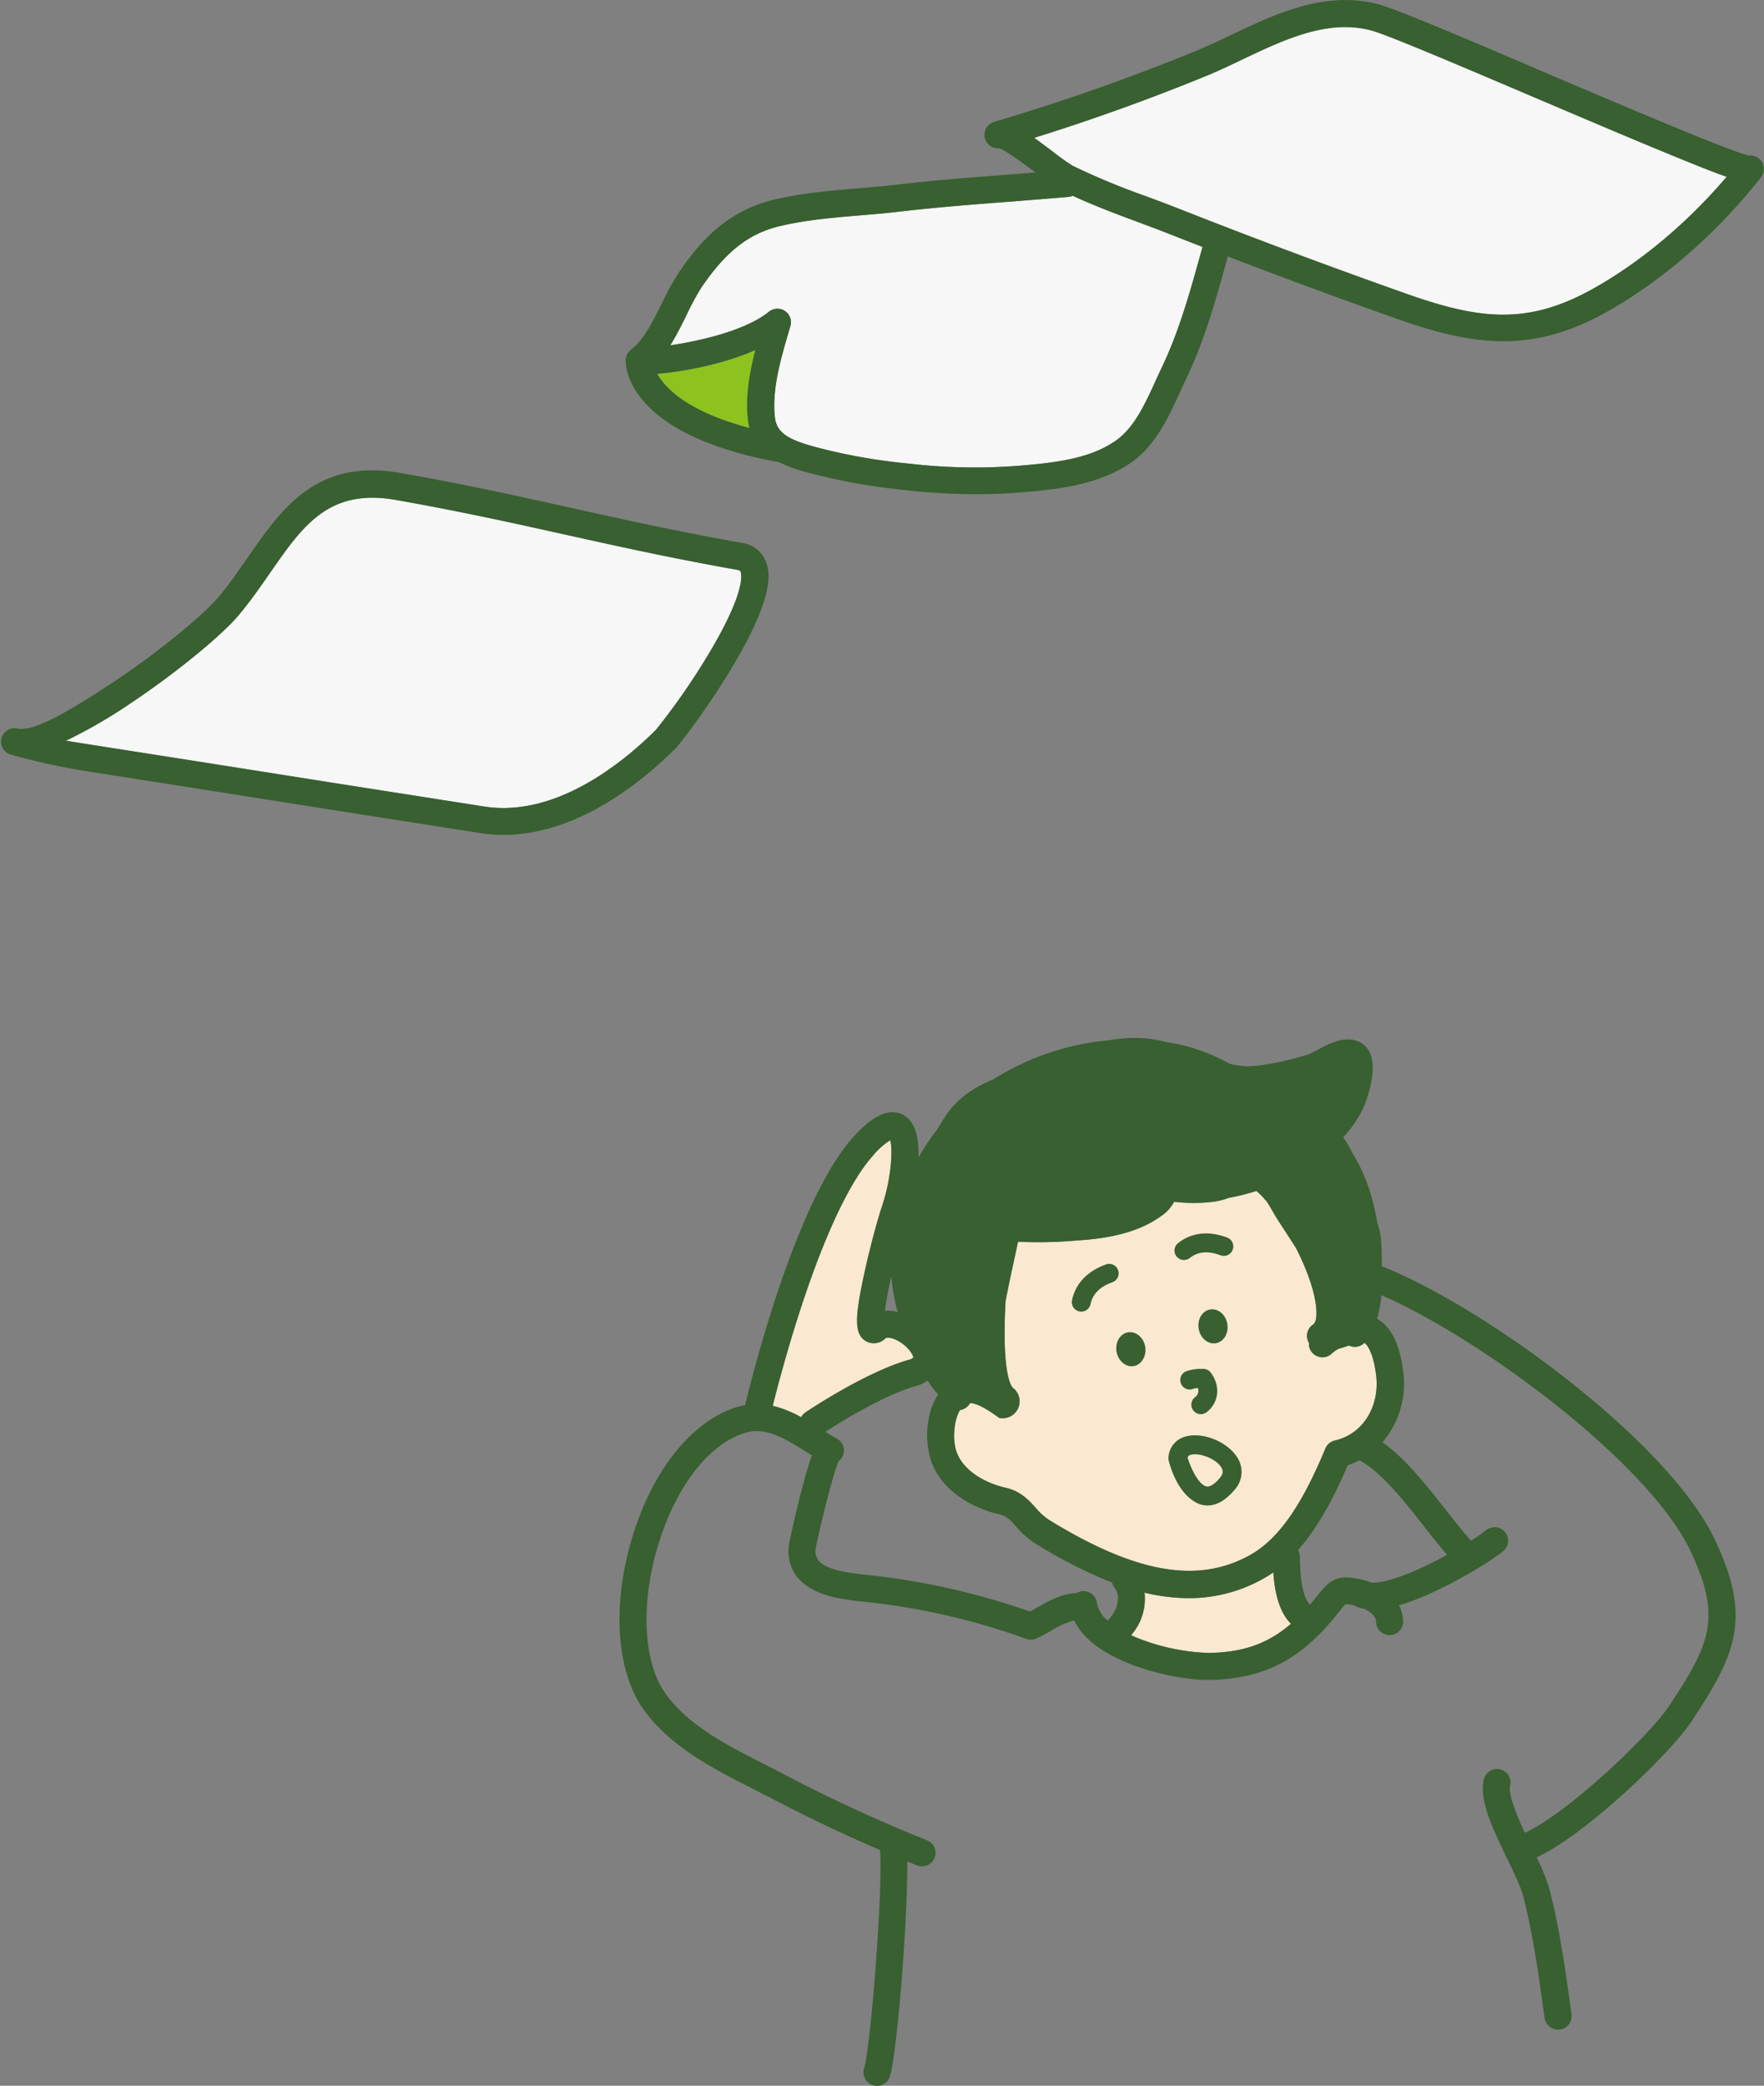 <svg xmlns="http://www.w3.org/2000/svg" width="521.73" height="616.82" viewBox="0 0 521.73 616.82">
  <rect x="0" y="0" width="521.73" height="616.82" fill="#808080" stroke="none"/>
  <defs>
    <style>
      .cls-1 {
        fill: #f7f7f7;
      }

      .cls-2 {
        fill: #386030;
      }

      .cls-3 {
        fill: #8dc21f;
      }

      .cls-4 {
        fill: #fae8d0;
      }
    </style>
  </defs>
  <title>pro_ico03_1</title>
  <g id="レイヤー_2" data-name="レイヤー 2">
    <g id="レイヤー_1-2" data-name="レイヤー 1">
      <g>
        <path class="cls-1" d="M356.65,22.5c3.67-1.5,7.41-3.28,11-5,12.46-5.92,25.34-12,38.22-8.41,4.91,1.38,26.8,10.71,48,19.73,14.81,6.31,30.13,12.84,41.93,17.65C502.2,49.09,507,51,510.4,52.19l.28.1C499,66,485.06,77.68,470.86,85.56c-19.28,10.7-33.61,8.84-54.88,1.32-22.47-7.94-45.1-16.4-67.27-25.14-3.12-1.23-6.33-2.43-9.44-3.59a214,214,0,0,1-22-9.12,67.37,67.37,0,0,1-6-4.28c-2-1.5-3.78-2.82-5.37-4C323,35.43,340.06,29.29,356.65,22.5Z"/>
        <path class="cls-1" d="M316,58.23a3.68,3.68,0,0,0,1.27-.34c6.28,2.92,12.86,5.38,19.26,7.76,3.07,1.15,6.25,2.33,9.29,3.53q4.91,1.93,9.84,3.84l-.21.75c-3.27,11.85-6.64,24.1-11.91,35.06-.62,1.29-1.23,2.62-1.85,4-3.09,6.77-6.3,13.77-11.79,17.56-7.69,5.31-17.85,6.5-29.36,7.41a169.3,169.3,0,0,1-32.23-.75,169,169,0,0,1-27.67-5c-7.15-2-10.88-3.91-11.43-8.52-1-8.19,1.76-17.53,4.17-25.77l.4-1.34a4,4,0,0,0-6.36-4.23c-6.87,5.54-20.28,8.63-29.18,9.94,1.75-2.79,3.26-5.83,4.75-8.81A72,72,0,0,1,207.47,85c7.29-10.7,14.06-16,23.37-18.17,7.61-1.79,15.3-2.44,23.45-3.13,3.77-.31,7.67-.64,11.52-1.09,11-1.29,22.37-2.17,33.34-3C304.66,59.16,310.35,58.72,316,58.23Z"/>
        <path class="cls-1" d="M143.19,238.51l-44.65-7c-22.43-3.55-41.8-6.61-70.89-11.16-2.68-.42-5.4-.85-8.12-1.3a151,151,0,0,0,19-11c13.18-8.78,27-20.05,32.14-26.21,3.42-4.1,6.38-8.35,9.23-12.46,9.71-14,17.39-25,37.16-21.54,19.38,3.43,35.1,6.93,50.3,10.3s31.1,6.91,50.66,10.37c.88.16.95.39,1.06.7.3.95,1.24,6.61-10.2,25.35A199.19,199.19,0,0,1,194,215.84C184.06,225.73,164.25,241.82,143.19,238.51Z"/>
        <path class="cls-2" d="M215.63,198.83c14-22.89,11.84-29.81,11.12-32.09a8.83,8.83,0,0,0-7.29-6.19c-19.4-3.43-35.12-6.93-50.33-10.31s-31.09-6.9-50.64-10.36c-24.82-4.4-35.14,10.47-45.12,24.85-2.76,4-5.61,8.07-8.8,11.9-4,4.77-16.75,15.55-30.43,24.67C16.28,213.2,8.77,216.38,5,215.4H5A4,4,0,0,0,3,223.12a202.77,202.77,0,0,0,23.45,5.08c29.08,4.55,48.44,7.61,70.87,11.16l44.66,7a44.28,44.28,0,0,0,6.93.54c21.73,0,40.8-15.53,50.76-25.44C201.21,219.94,208.76,210.06,215.63,198.83Zm-72.44,39.68-44.65-7c-22.43-3.55-41.8-6.61-70.89-11.16-2.68-.42-5.4-.85-8.12-1.3a151,151,0,0,0,19-11c13.18-8.78,27-20.05,32.14-26.21,3.42-4.1,6.38-8.35,9.23-12.46,9.71-14,17.39-25,37.16-21.54,19.38,3.43,35.1,6.93,50.3,10.3s31.1,6.91,50.66,10.37c.88.16.95.39,1.06.7.3.95,1.24,6.61-10.2,25.35A199.19,199.19,0,0,1,194,215.84C184.06,225.73,164.25,241.82,143.19,238.51Z"/>
        <path class="cls-2" d="M264.87,54.65c-3.71.43-7.54.75-11.25,1.06-8.08.68-16.44,1.38-24.62,3.32-14.21,3.36-22.2,12.73-28.14,21.44a78.5,78.5,0,0,0-5.09,9.22c-2.66,5.35-5.41,10.89-9.11,13.69a4.13,4.13,0,0,0-1.59,3.79l0,.18c.16,2,1.06,6.76,5.9,12,7.36,8,20.47,13.82,39,17.26a2.4,2.4,0,0,0,.28,0,43,43,0,0,0,8.15,3,177,177,0,0,0,29,5.29,190,190,0,0,0,21.34,1.25c4.24,0,8.39-.16,12.42-.48,9.79-.77,23.19-1.83,33.27-8.8,7.31-5,11.14-13.42,14.53-20.81.6-1.3,1.19-2.59,1.78-3.84,5.58-11.6,9.05-24.19,12.41-36.37,16.65,6.39,33.48,12.59,50.21,18.51,11.33,4,21.34,6.55,31.26,6.55,9.74,0,19.41-2.46,30.16-8.42,16.69-9.26,33-23.44,46-40l.25-.32A4,4,0,0,0,517.25,46c-5.5-1.21-37.06-14.66-60.26-24.55-23.35-10-43.52-18.55-48.93-20.07C392.29-3,377.39,4,364.24,10.28c-3.68,1.75-7.16,3.4-10.62,4.82A629.21,629.21,0,0,1,294,36.05a4,4,0,0,0,1.53,7.81c2,.63,7.54,4.77,10.69,7.15l-7.7.6C287.49,52.45,276.07,53.33,264.87,54.65Zm-70.44,55.92c7.47-.6,19.38-2.78,28.94-7-1.73,6.74-3,13.86-2.15,20.8a15.75,15.75,0,0,0,.41,2.17C203.43,121.7,196.83,114.83,194.43,110.57ZM356.65,22.5c3.67-1.5,7.41-3.28,11-5,12.46-5.92,25.34-12,38.22-8.41,4.91,1.38,26.8,10.71,48,19.73,14.81,6.31,30.13,12.84,41.93,17.65C502.2,49.09,507,51,510.4,52.19l.28.1C499,66,485.06,77.68,470.86,85.56c-19.28,10.7-33.61,8.84-54.88,1.32-22.47-7.94-45.1-16.4-67.27-25.14-3.12-1.23-6.33-2.43-9.44-3.59a214,214,0,0,1-22-9.12,67.37,67.37,0,0,1-6-4.28c-2-1.5-3.78-2.82-5.37-4C323,35.43,340.06,29.29,356.65,22.5ZM316,58.23a3.68,3.68,0,0,0,1.27-.34c6.28,2.92,12.86,5.38,19.26,7.76,3.07,1.15,6.25,2.33,9.29,3.53q4.91,1.93,9.84,3.84l-.21.75c-3.27,11.85-6.64,24.1-11.91,35.06-.62,1.29-1.23,2.62-1.85,4-3.09,6.77-6.3,13.77-11.79,17.56-7.69,5.31-17.85,6.5-29.36,7.41a169.3,169.3,0,0,1-32.23-.75,169,169,0,0,1-27.67-5c-7.15-2-10.88-3.91-11.43-8.52-1-8.19,1.76-17.53,4.17-25.77l.4-1.34a4,4,0,0,0-6.36-4.23c-6.87,5.54-20.28,8.63-29.18,9.94,1.75-2.79,3.26-5.83,4.75-8.81A72,72,0,0,1,207.47,85c7.29-10.7,14.06-16,23.37-18.17,7.61-1.79,15.3-2.44,23.45-3.13,3.77-.31,7.67-.64,11.52-1.09,11-1.29,22.37-2.17,33.34-3C304.66,59.16,310.35,58.72,316,58.23Z"/>
        <path class="cls-3" d="M194.43,110.57c7.47-.6,19.38-2.78,28.94-7-1.73,6.74-3,13.86-2.15,20.8a15.75,15.75,0,0,0,.41,2.17C203.43,121.7,196.83,114.83,194.43,110.57Z"/>
      </g>
      <g>
        <path class="cls-4" d="M394.81,426a4,4,0,0,0-2.81,2.37c-7.16,17.26-14.09,27-22.47,31.62-15.38,8.44-33.62,5.23-59.16-10.44a17.84,17.84,0,0,1-4-3.6c-2.12-2.34-4.53-5-9-6-5.42-1.2-12.48-4.74-14.51-10.75-1.12-3.34-.84-9.11,1.09-12.21a4,4,0,0,0,2.86-1.89,1.3,1.3,0,0,0,.08-.17c2.56,0,6.68,3,8.56,4.33l.07.05a5,5,0,0,0,4.12-8.83c-.39-.3-3.42-3.41-2.23-25.68.78-4.1,1.67-8.22,2.54-12.23.38-1.79.77-3.57,1.15-5.35a128.83,128.83,0,0,0,17.65-.39c9-.55,18-2.33,24.65-7.19a11.67,11.67,0,0,0,3.86-4.23,49.59,49.59,0,0,0,11.53,0,20.69,20.69,0,0,0,4.59-1.15,69.64,69.64,0,0,0,8.23-2.06,22.91,22.91,0,0,1,3.28,3.46c.65,1.05,1.23,2.05,1.59,2.67.46.8.88,1.53,1.24,2.09.93,1.46,1.86,2.88,2.78,4.3s1.91,2.95,2.84,4.41c3.2,6.31,5.73,13.14,6,18.42.11,2.12-.25,3.7-.92,4.12a4,4,0,0,0-1.28,5.46,3.94,3.94,0,0,0,1.07,3,4,4,0,0,0,5.65.18,10.11,10.11,0,0,1,2-1.41c1-.3,2.08-.61,3.09-1a4,4,0,0,0,4.59-.77c1,.56,2.7,3.43,3.44,9.33C408.22,415.92,403.07,424.14,394.81,426Z"/>
        <path class="cls-4" d="M258.52,341.39a20.53,20.53,0,0,1,4.79-4.16c.83,2.88.24,11.48-2.34,19.23-1.43,4.29-3.77,12.82-5.47,20.83-2.45,11.47-3,17,.38,19.2a4.78,4.78,0,0,0,6-.68c.44-.38,1.87-.27,3.66.69,3,1.61,4.62,4.22,4.6,5a3.41,3.41,0,0,1-1.49.7c-12.65,3.62-29.71,15-30.43,15.53a4.07,4.07,0,0,0-1.25,1.4,33.37,33.37,0,0,0-8.41-3.38c1.25-5,4.26-16.58,8.45-29.33C244.24,364.36,251.69,348.78,258.52,341.39Z"/>
        <path class="cls-4" d="M357.27,488.82A62.33,62.33,0,0,1,337,484.63c-.87-.33-1.69-.69-2.47-1.05A16.24,16.24,0,0,0,338.51,471a56.17,56.17,0,0,0,13.08,1.62A44.53,44.53,0,0,0,373.38,467a34.6,34.6,0,0,0,3.23-2c.32,4.93,1.4,11.43,5.22,15.2C374.86,486.22,367.44,488.71,357.27,488.82Z"/>
        <path class="cls-2" d="M333.65,394c-2.35.39-3.88,2.94-3.42,5.7S333,404.4,335.3,404s3.87-2.94,3.42-5.69S336,393.64,333.65,394Z"/>
        <path class="cls-2" d="M363,391.53c-.46-2.75-2.73-4.67-5.07-4.28s-3.87,2.94-3.41,5.69,2.72,4.68,5.07,4.29S363.47,394.29,363,391.53Z"/>
        <path class="cls-2" d="M353.45,413.19a2.8,2.8,0,0,0,3.42,4.44c3.65-2.81,4.18-7.72,1.26-11.68a2.82,2.82,0,0,0-2.45-1.13l-.63,0a13,13,0,0,0-4.29.74,2.8,2.8,0,0,0,2.15,5.17,5.52,5.52,0,0,1,1.37-.25A2.28,2.28,0,0,1,353.45,413.19Z"/>
        <path class="cls-2" d="M330.7,375.63a2.8,2.8,0,0,0-3.58-1.7c-5.54,2-9,5.63-10.05,10.58a2.8,2.8,0,0,0,2.17,3.32,2.76,2.76,0,0,0,.57.06,2.81,2.81,0,0,0,2.74-2.23c.63-3,2.74-5.14,6.45-6.45A2.82,2.82,0,0,0,330.7,375.63Z"/>
        <path class="cls-2" d="M350.17,372.62a2.74,2.74,0,0,0,1.73-.6c2.43-1.91,5.4-2.17,9.09-.79a2.8,2.8,0,0,0,1.95-5.25c-5.51-2.06-10.52-1.49-14.5,1.64a2.8,2.8,0,0,0,1.73,5Z"/>
        <path class="cls-2" d="M408.7,374.49v-.09c0-2.29-.07-4.48-.13-6.43a22.77,22.77,0,0,0-1.22-6.39c-1.18-7-3.3-14.15-7.32-20.49a33.82,33.82,0,0,0-2.74-4.77,33.13,33.13,0,0,0,6.22-9.37c1.28-3.23,5.07-14.07-.35-18.13-4.33-3.24-9.86-.28-13.51,1.67a24.9,24.9,0,0,1-2.59,1.28,81,81,0,0,1-15.41,3.41,22.18,22.18,0,0,1-8-.6,54.73,54.73,0,0,0-18.78-6.42,35.84,35.84,0,0,0-6.28-1.1,43.57,43.57,0,0,0-10.63.58,77.24,77.24,0,0,0-34.12,11.52c-5.18,2.18-10.53,5.28-14.22,10.93q-1.35,2.09-2.48,4a65.55,65.55,0,0,0-5.49,8.24c.19-5.32-.72-10.38-4.28-12.49-5.86-3.46-12.51,3.73-14.7,6.1-17.09,18.47-30.27,71.2-32.29,79.59a19.14,19.14,0,0,0-2.25.52c-12.56,3.78-23.83,17-30.13,35.48-7.12,20.83-6.2,42,2.33,54,7.91,11.07,20.84,17.63,32.24,23.42,1.94,1,3.86,2,5.72,2.93,10.41,5.47,21.12,10.57,32,15.23.87,12-2.72,57.86-4.72,64.58a4,4,0,0,0,2.68,5,3.86,3.86,0,0,0,1.15.17,4,4,0,0,0,3.83-2.86c2.1-7,5.27-46.27,5.11-63.52l2.86,1.17a3.9,3.9,0,0,0,1.48.29,4,4,0,0,0,1.49-7.72A451.25,451.25,0,0,1,232,524.78c-1.89-1-3.84-2-5.82-3-11.1-5.63-22.58-11.46-29.35-20.93-7-9.77-7.48-28.54-1.27-46.72,5.47-16,14.77-27.37,24.86-30.41,6-1.81,11.48,1.56,17.78,5.47l1.94,1.19c-.87,2.35-1.93,5.91-3.33,11.38-1.69,6.6-3.24,13.62-3.4,14.76a12.41,12.41,0,0,0,2.32,9.77c4.49,5.76,13.55,6.73,20.17,7.43.94.1,1.82.19,2.61.29a202.45,202.45,0,0,1,45,10.65,4,4,0,0,0,3.07-.11c1.42-.66,2.81-1.45,4.15-2.21a24.46,24.46,0,0,1,7-3.12c5.79,12.42,29.32,17.59,39.35,17.59h.31c16.44-.18,27.66-6.05,38.73-20.26a15.25,15.25,0,0,1,1.85-2.13,7.63,7.63,0,0,1,2.6.38,9.39,9.39,0,0,0,3,1c1.89.94,3.42,2.32,3.43,3.81a4,4,0,1,0,8-.1,10.22,10.22,0,0,0-1.23-4.75,77.24,77.24,0,0,0,10.5-4.1c8.21-3.82,16.87-9.12,20.19-11.84a4,4,0,1,0-5.07-6.18,51,51,0,0,1-4.31,3c-2.36-2.65-4.85-5.81-7.47-9.13-5.95-7.54-12.07-15.3-18.73-20A26.57,26.57,0,0,0,415,405.49c-.72-5.72-2.65-12.82-7.73-15.45a36.81,36.81,0,0,0,1.3-7c28.78,12.39,79.07,49.4,91.48,75.77,9.19,19.52,5.94,27.18-6.49,45.83-3.16,4.73-11.71,13.63-20.79,21.63C464,534.05,455.92,539.84,451,542c-2.49-5.33-5-11.41-4.33-14a4,4,0,0,0-7.74-2c-1.61,6.15,2.47,14.6,6.79,23.55,2.14,4.43,4.16,8.62,4.87,11.46,2.87,11.4,4.58,23.4,6.23,35.72a4,4,0,0,0,4,3.47,3.27,3.27,0,0,0,.54,0,4,4,0,0,0,3.43-4.49c-1.68-12.56-3.43-24.8-6.4-36.61a57.73,57.73,0,0,0-3.91-9.82c14.07-6.41,39.15-30.25,45.73-40.11,13.46-20.21,17.87-30.72,7.07-53.67C493.48,426.12,438.74,386.29,408.7,374.49ZM394.81,426a4,4,0,0,0-2.81,2.37c-7.16,17.26-14.09,27-22.47,31.62-15.38,8.44-33.62,5.23-59.16-10.44a17.84,17.84,0,0,1-4-3.6c-2.12-2.34-4.53-5-9-6-5.42-1.2-12.48-4.74-14.51-10.75-1.12-3.34-.84-9.11,1.09-12.21a4,4,0,0,0,2.86-1.89,1.3,1.3,0,0,0,.08-.17c2.56,0,6.68,3,8.56,4.33l.07.05a5,5,0,0,0,4.12-8.83c-.39-.3-3.42-3.41-2.23-25.68.78-4.1,1.67-8.22,2.54-12.23.38-1.79.77-3.57,1.15-5.35a128.83,128.83,0,0,0,17.65-.39c9-.55,18-2.33,24.65-7.19a11.67,11.67,0,0,0,3.86-4.23,49.59,49.59,0,0,0,11.53,0,20.69,20.69,0,0,0,4.59-1.15,69.64,69.64,0,0,0,8.23-2.06,22.91,22.91,0,0,1,3.28,3.46c.65,1.05,1.23,2.05,1.59,2.67.46.8.88,1.53,1.24,2.09.93,1.46,1.86,2.88,2.78,4.3s1.91,2.95,2.84,4.41c3.2,6.31,5.73,13.14,6,18.42.11,2.12-.25,3.7-.92,4.12a4,4,0,0,0-1.28,5.46,3.94,3.94,0,0,0,1.07,3,4,4,0,0,0,5.65.18,10.11,10.11,0,0,1,2-1.41c1-.3,2.08-.61,3.09-1a4,4,0,0,0,4.59-.77c1,.56,2.7,3.43,3.44,9.33C408.22,415.92,403.07,424.14,394.81,426Zm-130-40.78c.21.94.45,1.85.7,2.75a11.81,11.81,0,0,0-3.78-.33c.35-2.65,1-6.29,1.9-10.2A54.15,54.15,0,0,0,264.83,385.24Zm-6.31-43.85a20.53,20.53,0,0,1,4.79-4.16c.83,2.88.24,11.48-2.34,19.23-1.43,4.29-3.77,12.82-5.47,20.83-2.45,11.47-3,17,.38,19.2a4.78,4.78,0,0,0,6-.68c.44-.38,1.87-.27,3.66.69,3,1.61,4.62,4.22,4.6,5a3.41,3.41,0,0,1-1.49.7c-12.65,3.62-29.71,15-30.43,15.53a4.07,4.07,0,0,0-1.25,1.4,33.37,33.37,0,0,0-8.41-3.38c1.25-5,4.26-16.58,8.45-29.33C244.24,364.36,251.69,348.78,258.52,341.39ZM320,470.57a4,4,0,0,0-1.57.54h-.07c-4.47.23-8.27,2.39-11.62,4.29-.73.42-1.43.82-2.11,1.18a212.91,212.91,0,0,0-45.11-10.48c-.85-.11-1.78-.21-2.78-.31-4.9-.52-12.31-1.31-14.7-4.39a4.49,4.49,0,0,1-.73-3.71c.42-2.63,4.82-21.32,6.72-25.56a3.93,3.93,0,0,0,1.08-1.27,4,4,0,0,0-1.61-5.43c-1.12-.6-2.24-1.27-3.38-2,4.28-2.76,17.25-10.82,26.71-13.53a12.28,12.28,0,0,0,3.56-1.61,25.14,25.14,0,0,0,3,4l.08.12A18.67,18.67,0,0,0,274.8,419a25.74,25.74,0,0,0,.52,12.85c3.09,9.16,12.54,14.27,20.35,16,1.91.42,3,1.5,4.81,3.54a25,25,0,0,0,5.71,5.05A137.35,137.35,0,0,0,328.92,468a3.92,3.92,0,0,0,.71,1.54c2.27,3,.43,7.28-2,9.74a8.68,8.68,0,0,1-3.19-5.19A4,4,0,0,0,320,470.57Zm37.27,18.25A62.33,62.33,0,0,1,337,484.63c-.87-.33-1.69-.69-2.47-1.05A16.24,16.24,0,0,0,338.51,471a56.17,56.17,0,0,0,13.08,1.62A44.53,44.53,0,0,0,373.38,467a34.6,34.6,0,0,0,3.23-2c.32,4.93,1.4,11.43,5.22,15.2C374.86,486.22,367.44,488.71,357.27,488.82Zm64-37.3c2.32,2.94,4.55,5.77,6.73,8.3-2.27,1.24-4.7,2.49-7.16,3.63-9,4.17-13.32,4.7-15.21,4.6a20.62,20.62,0,0,0-2.59-.85l-.11,0h0c-6.9-1.72-9.35-.38-13.14,4.49-.79,1-1.56,1.94-2.34,2.85-1.34-1.26-2.89-4.76-3-14.19a3.83,3.83,0,0,0-.54-1.93c5.24-5.92,10-14.1,14.71-25.12a23.66,23.66,0,0,0,3.47-1.44C408.47,435.26,415.28,443.88,421.29,451.52Z"/>
        <path class="cls-2" d="M350.8,424.79a6.73,6.73,0,0,0-5.21,6.45,2.8,2.8,0,0,0,.1.87c3,10.88,8.72,12.68,9.85,12.93a7.36,7.36,0,0,0,1.61.18c2.68,0,5.33-1.51,7.88-4.51h0a7.85,7.85,0,0,0,.87-9.77C363,426.39,355.84,423.46,350.8,424.79Zm10,12.29c-.9,1.06-2.63,2.8-4,2.5-2.22-.49-4.53-5.17-5.53-8.47.1-.51.37-.74,1-.9,2.42-.64,7.28,1.08,8.93,3.71C361.67,434.73,362,435.67,360.77,437.08Z"/>
      </g>
    </g>
  </g>
</svg>
